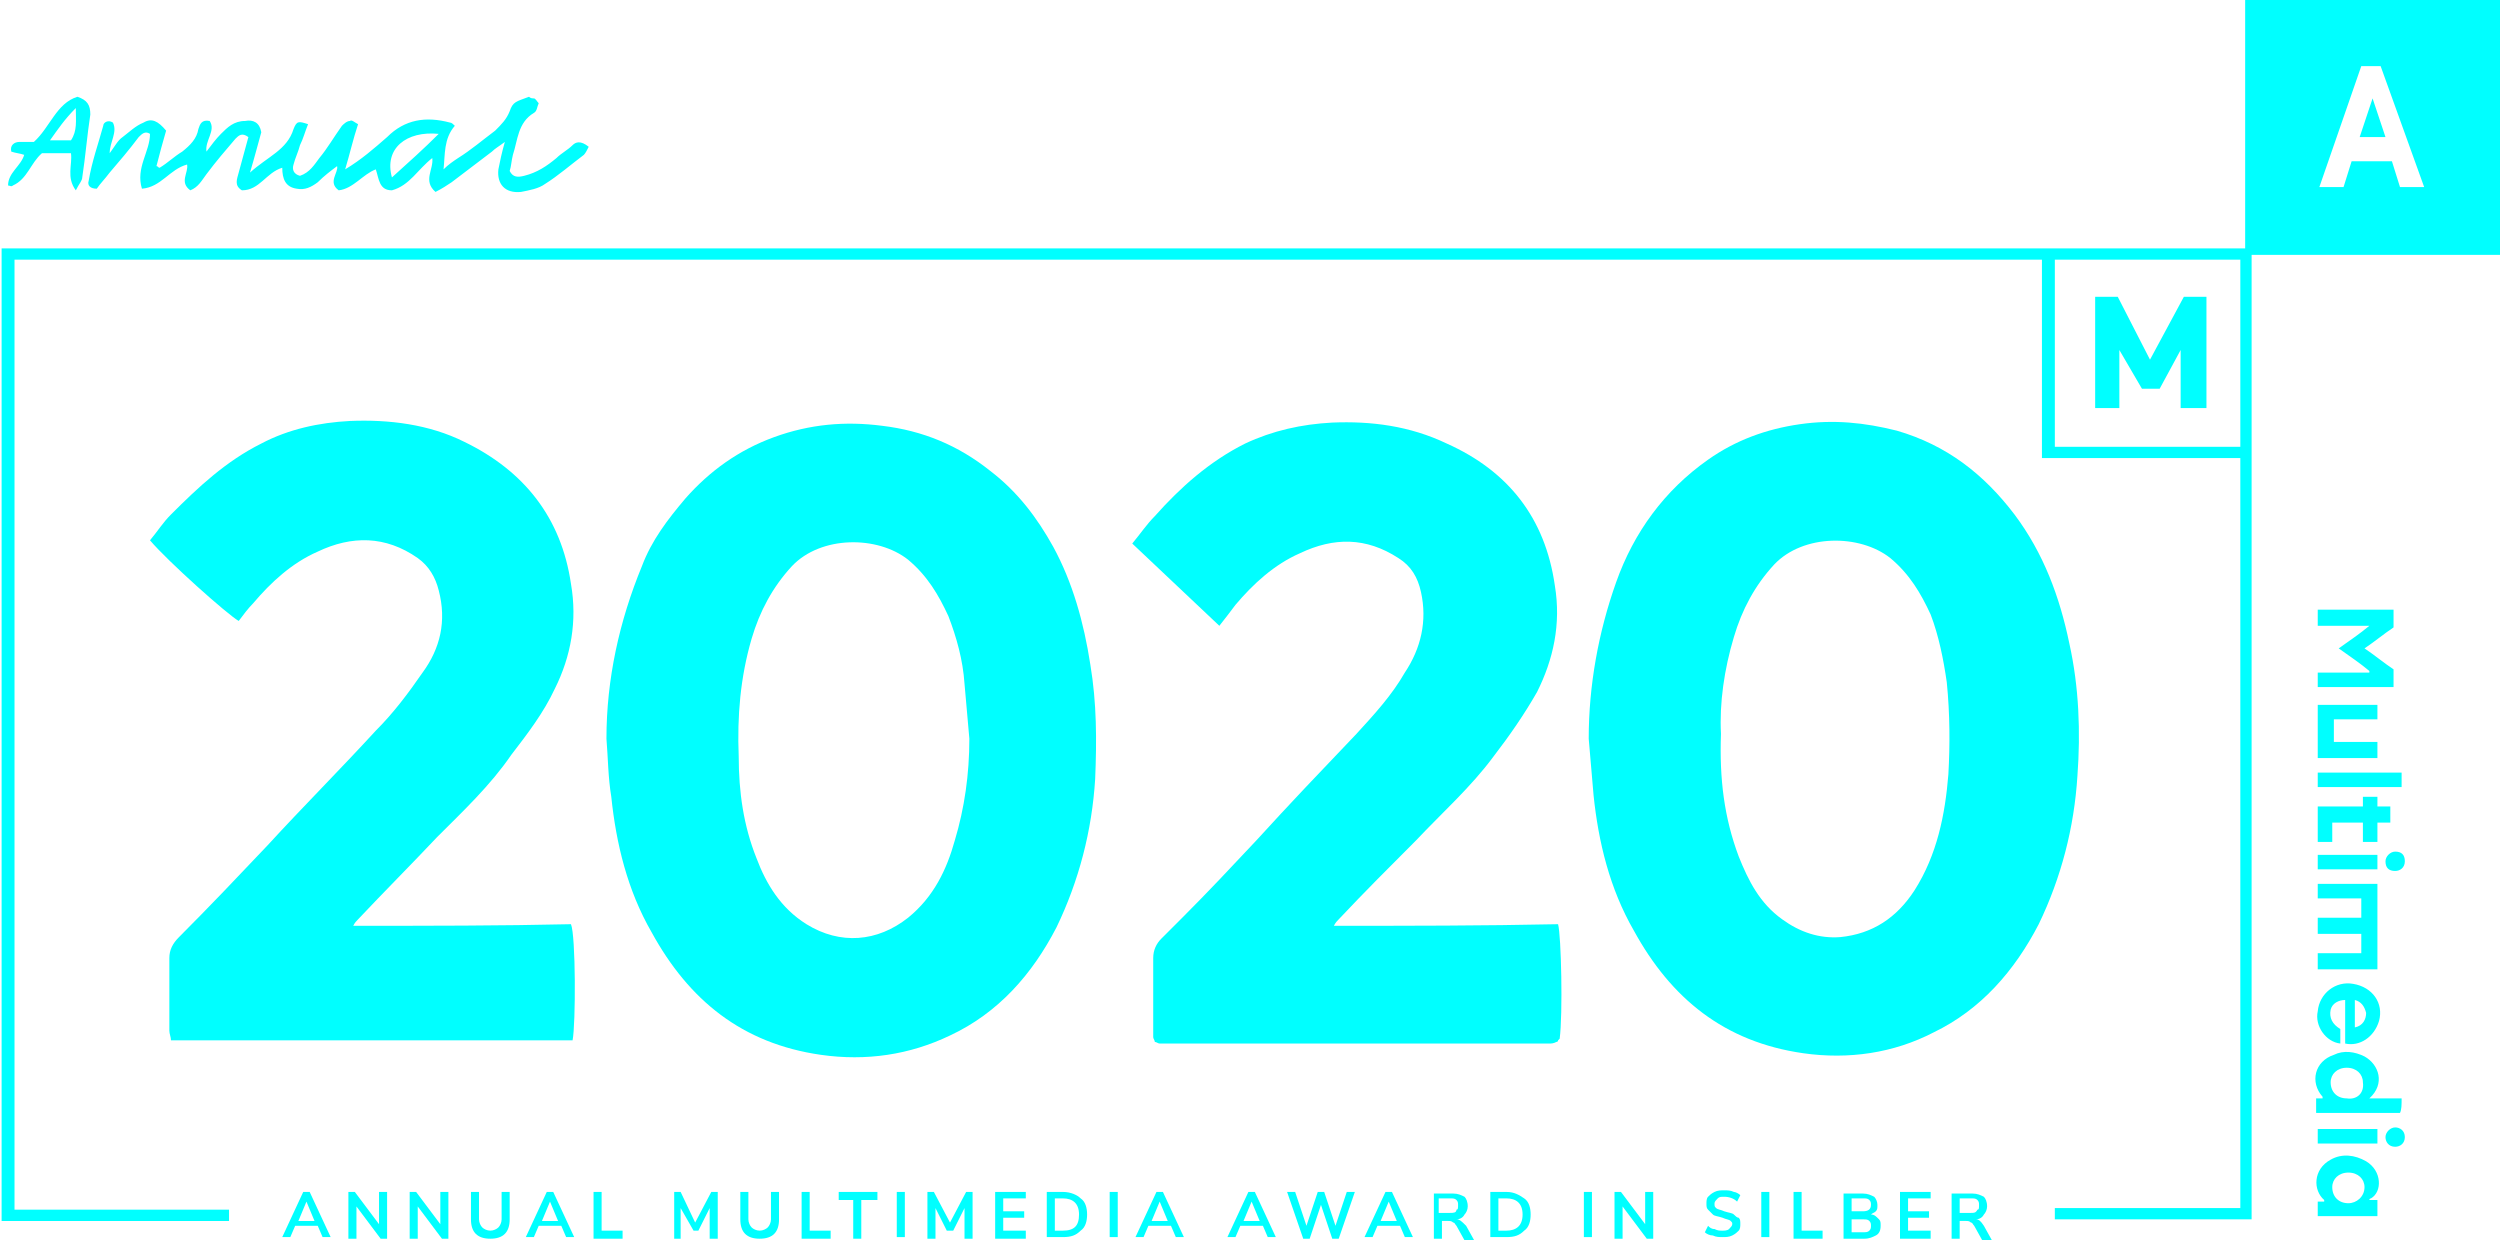 <?xml version="1.0" encoding="utf-8"?>
<!-- Generator: Adobe Illustrator 24.0.3, SVG Export Plug-In . SVG Version: 6.00 Build 0)  -->
<svg version="1.1" id="svg2574" xmlns:svg="http://www.w3.org/2000/svg"
	 xmlns="http://www.w3.org/2000/svg" xmlns:xlink="http://www.w3.org/1999/xlink" x="0px" y="0px" viewBox="0 0 155 76.9"
	 style="enable-background:new 0 0 155 76.9;" xml:space="preserve">
<style type="text/css">
	.st0{fill:#00FFFF;}
</style>
<g>
	<path class="st0" d="M65.3,33.9c-1-1.8-2.2-3.4-3.9-4.7c-2-1.6-4.2-2.5-6.7-2.8c-2.3-0.3-4.5-0.1-6.7,0.7c-2.2,0.8-4,2.1-5.5,3.8
		c-1.1,1.3-2.1,2.6-2.7,4.2c-1.4,3.4-2.2,7-2.2,10.7c0.1,1.2,0.1,2.4,0.3,3.6c0.3,2.9,1,5.8,2.5,8.4c2.3,4.2,5.6,6.9,10.5,7.6
		c2.8,0.4,5.5,0,8-1.2c3-1.4,5.1-3.8,6.6-6.7c1.4-2.9,2.2-6,2.4-9.2c0.1-2.4,0.1-4.7-0.3-7.1C67.2,38.6,66.5,36.1,65.3,33.9z
		 M59.2,52.1c-0.5,1.8-1.3,3.5-2.9,4.8c-1.9,1.5-4.2,1.7-6.3,0.4c-1.6-1-2.5-2.5-3.1-4.1c-0.8-2-1.1-4.1-1.1-6.3
		c-0.1-2.5,0.1-4.9,0.8-7.3c0.5-1.7,1.3-3.2,2.5-4.5c1.8-1.9,5.3-1.9,7.2-0.4c1.2,1,1.9,2.2,2.5,3.5c0.5,1.3,0.9,2.7,1,4.2
		c0.1,1.1,0.2,2.3,0.3,3.4C60.1,48,59.8,50.1,59.2,52.1z"/>
	<path class="st0" d="M128.3,39.9c-0.6-2.9-1.6-5.6-3.4-8c-1.9-2.5-4.2-4.3-7.3-5.2c-2-0.5-3.9-0.7-6-0.4c-2.1,0.3-4,1-5.7,2.2
		c-2.7,1.9-4.6,4.5-5.7,7.6c-1.1,3.1-1.7,6.4-1.7,9.7c0.1,1.2,0.2,2.3,0.3,3.5c0.3,2.9,1,5.8,2.5,8.4c2.3,4.2,5.6,6.9,10.5,7.6
		c2.8,0.4,5.6,0,8.1-1.3c2.9-1.4,5-3.8,6.5-6.7c1.4-2.9,2.2-6,2.4-9.2C129,45.4,128.9,42.6,128.3,39.9z M120.8,48
		c-0.2,2.5-0.7,5-2.1,7.2c-1.1,1.7-2.6,2.7-4.6,2.9c-1.3,0.1-2.5-0.3-3.6-1.1c-1.4-1-2.1-2.4-2.7-3.9c-0.9-2.4-1.2-4.8-1.1-7.6
		c-0.1-1.9,0.2-4,0.8-6c0.5-1.7,1.3-3.2,2.5-4.5c1.8-1.9,5.3-1.9,7.2-0.4c1.2,1,1.9,2.2,2.5,3.5c0.5,1.3,0.8,2.8,1,4.2
		C120.9,44.3,120.9,46.2,120.8,48z"/>
	<path class="st0" d="M82.7,57.4c0.1-0.2,0.2-0.3,0.3-0.4c1.6-1.7,3.2-3.3,4.8-4.9c1.6-1.7,3.4-3.3,4.8-5.2c1-1.3,1.9-2.6,2.7-4
		c1-2,1.5-4.2,1.1-6.6c-0.6-4.2-2.9-7.1-6.7-8.8c-2.3-1.1-4.7-1.4-7.1-1.3c-1.9,0.1-3.7,0.5-5.4,1.3c-2.2,1.1-4,2.7-5.6,4.5
		c-0.5,0.5-0.9,1.1-1.4,1.7c1.8,1.7,3.6,3.4,5.4,5.1c0.4-0.5,0.7-0.9,1-1.3c1.1-1.3,2.4-2.5,4-3.2c2.1-1,4.1-1,6.1,0.3
		c0.8,0.5,1.2,1.2,1.4,2.1c0.4,1.8,0,3.5-1,5c-0.8,1.4-1.9,2.6-3,3.8c-2.1,2.2-4.2,4.4-6.2,6.6c-1.5,1.6-3,3.2-4.6,4.8
		c-0.4,0.4-0.9,0.9-1.3,1.3c-0.3,0.3-0.5,0.7-0.5,1.2c0,1.6,0,3.3,0,4.9c0,0.1,0.1,0.2,0.1,0.3c0.1,0,0.2,0.1,0.3,0.1
		c8,0,16.1,0,24.1,0c0.2,0,0.3,0,0.5-0.1c0,0,0.1,0,0.1-0.1c0,0,0,0,0.1-0.1c0.2-1.5,0.1-6.4-0.1-7.1C91.9,57.4,87.4,57.4,82.7,57.4
		z"/>
	<path class="st0" d="M21.9,57.4c0.1-0.2,0.2-0.3,0.3-0.4c1.6-1.7,3.3-3.4,4.9-5.1c1.6-1.6,3.3-3.2,4.6-5.1c1-1.3,2-2.6,2.7-4.1
		c1-2,1.4-4.2,1-6.5c-0.6-4.1-2.9-7-6.6-8.8c-2.2-1.1-4.7-1.4-7.1-1.3c-1.9,0.1-3.8,0.5-5.5,1.4c-2.2,1.1-3.9,2.7-5.6,4.4
		c-0.5,0.5-0.8,1-1.3,1.6c1.1,1.3,4.8,4.6,5.5,5c0.3-0.4,0.6-0.8,0.9-1.1c1.1-1.3,2.4-2.5,4-3.2c2.1-1,4.2-1,6.2,0.4
		c0.7,0.5,1.1,1.2,1.3,2c0.5,1.9,0.1,3.6-1,5.1c-0.9,1.3-1.8,2.5-2.9,3.6c-2.2,2.4-4.5,4.7-6.7,7.1c-1.8,1.9-3.6,3.8-5.5,5.7
		c-0.4,0.4-0.6,0.8-0.6,1.3c0,1.5,0,3,0,4.5c0,0.2,0.1,0.4,0.1,0.6c8.3,0,16.6,0,24.9,0c0.2-1,0.2-6.5-0.1-7.2
		C31.1,57.4,26.6,57.4,21.9,57.4z"/>
	<path class="st0" d="M6,11.7c0.2-0.3,0.5-0.6,0.8-1C7.4,10,8,9.3,8.6,8.5C8.8,8.3,9,8.1,9.3,8.3c0,1.1-0.9,2.1-0.5,3.4
		c1.2-0.1,1.7-1.2,2.8-1.5c0.1,0.5-0.5,1.1,0.2,1.6c0.5-0.2,0.7-0.6,1-1c0.6-0.8,1.2-1.5,1.8-2.2c0.2-0.2,0.4-0.4,0.8-0.1
		c-0.2,0.7-0.4,1.5-0.6,2.2c-0.1,0.4-0.3,0.8,0.2,1.1c1.1,0,1.5-1.1,2.5-1.4c0,0.7,0.2,1.2,0.9,1.3c0.5,0.1,0.9-0.1,1.3-0.4
		c0.4-0.4,0.8-0.7,1.2-1c0.1,0.4-0.6,1,0.1,1.5c0.9-0.1,1.5-1,2.3-1.3c0.2,0.6,0.2,1.3,1,1.3c1.1-0.3,1.6-1.3,2.5-2
		c0.1,0.7-0.6,1.4,0.2,2.1c0.4-0.2,0.7-0.4,1-0.6c0.8-0.6,1.7-1.3,2.5-1.9c0.2-0.2,0.4-0.3,0.8-0.6c-0.2,0.7-0.3,1.2-0.4,1.7
		c-0.1,0.9,0.4,1.5,1.4,1.4c0.5-0.1,1.1-0.2,1.5-0.5c0.8-0.5,1.6-1.2,2.4-1.8c0.1-0.1,0.2-0.3,0.3-0.5C36,8.7,35.7,8.8,35.5,9
		c-0.3,0.3-0.7,0.5-1,0.8c-0.6,0.5-1.2,0.9-2,1.1c-0.4,0.1-0.7,0.1-0.9-0.3c0.1-0.3,0.1-0.6,0.2-1c0.3-0.9,0.3-2,1.3-2.6
		c0.2-0.1,0.2-0.4,0.3-0.6c-0.1-0.1-0.2-0.3-0.3-0.3C33,6.1,32.9,6.1,32.8,6c-0.8,0.3-1,0.3-1.2,0.9c-0.2,0.5-0.5,0.8-0.9,1.2
		c-0.8,0.6-1.5,1.2-2.3,1.7c-0.3,0.2-0.6,0.4-0.9,0.7c0.1-0.9,0-1.9,0.7-2.7c-0.1-0.1-0.2-0.2-0.3-0.2c-1.5-0.4-2.8-0.2-3.9,0.9
		c-0.8,0.7-1.6,1.4-2.6,2c0.3-1,0.5-1.9,0.8-2.8c-0.2-0.1-0.4-0.3-0.5-0.2c-0.2,0-0.4,0.2-0.5,0.3c-0.5,0.7-0.9,1.4-1.4,2
		c-0.3,0.4-0.6,0.9-1.2,1.1c-0.4-0.1-0.5-0.4-0.4-0.7c0.1-0.4,0.3-0.8,0.4-1.2c0.2-0.4,0.3-0.8,0.5-1.3c-0.6-0.2-0.7-0.2-0.9,0.3
		c-0.4,1.3-1.6,1.7-2.7,2.7c0.3-1,0.5-1.8,0.7-2.5c-0.1-0.6-0.5-0.8-1-0.7c-0.7,0-1.1,0.4-1.5,0.8c-0.3,0.3-0.6,0.7-0.9,1.1
		c-0.1-0.7,0.6-1.3,0.2-1.9c-0.5-0.1-0.6,0.2-0.7,0.5c-0.1,0.6-0.5,1-1,1.4c-0.5,0.3-0.9,0.7-1.4,1c-0.1,0-0.1-0.1-0.2-0.1
		c0.2-0.8,0.4-1.5,0.6-2.2C9.8,7.5,9.4,7.3,8.9,7.6C8.4,7.8,8,8.2,7.6,8.5c-0.3,0.2-0.5,0.6-0.8,1c0-0.7,0.5-1.3,0.2-1.9
		c-0.3-0.2-0.6,0-0.6,0.2c-0.3,1.1-0.7,2.2-0.9,3.4C5.4,11.5,5.6,11.7,6,11.7z M27.2,8.3c-0.9,0.9-1.9,1.8-2.9,2.7
		C23.8,9.2,25.2,8.1,27.2,8.3z"/>
	<path class="st0" d="M0.8,11.5c0.9-0.4,1.1-1.4,1.8-2c0.6,0,1.2,0,1.8,0c0.1,0.7-0.3,1.5,0.3,2.3c0.2-0.4,0.4-0.6,0.4-0.8
		c0.2-1.3,0.3-2.6,0.5-3.9C5.6,6.5,5.4,6.2,4.8,6C3.5,6.4,3.1,7.9,2.1,8.8c-0.2,0-0.6,0-0.9,0C0.9,8.8,0.6,9,0.7,9.4
		C1,9.5,1.2,9.5,1.5,9.6c-0.2,0.7-1,1.1-1,1.9C0.6,11.5,0.7,11.6,0.8,11.5z M4.7,6.7c0,0.8,0.1,1.4-0.3,2c-0.4,0-0.8,0-1.3,0
		C3.6,8,4,7.4,4.7,6.7z"/>
	<polygon class="st0" points="131.4,21.7 132.8,24.1 133.9,24.1 135.2,21.7 135.2,25.3 136.8,25.3 136.8,18.4 135.4,18.4 
		133.3,22.3 131.3,18.4 129.9,18.4 129.9,25.3 131.4,25.3 	"/>
	<polygon class="st0" points="146.3,8.5 147.9,8.5 147.1,6.1 	"/>
	<path class="st0" d="M139.2,0v15.4h-12.6H0.1v60.3h14.1v-0.7H0.9V16.1h125.7v12.3h12.3v46.5h-11.5v0.7h12.2V28.4V15.8H155V0H139.2z
		 M138.9,27.7h-11.5V16.1h11.5V27.7z M148.8,11.6l-0.5-1.6h-2.5l-0.5,1.6h-1.5l2.6-7.5h1.2l2.7,7.5H148.8z"/>
	<path class="st0" d="M18.8,73.9l-1.3,2.8H18l0.3-0.7h1.4l0.3,0.7h0.5l-1.3-2.8H18.8z M18.5,75.7l0.5-1.2l0.5,1.2H18.5z"/>
	<polygon class="st0" points="23.5,75.9 22,73.9 21.6,73.9 21.6,76.8 22.1,76.8 22.1,74.8 23.6,76.8 24,76.8 24,73.9 23.5,73.9 	"/>
	<polygon class="st0" points="27.3,75.9 25.8,73.9 25.4,73.9 25.4,76.8 25.9,76.8 25.9,74.8 27.4,76.8 27.8,76.8 27.8,73.9 
		27.3,73.9 	"/>
	<path class="st0" d="M31.1,75.6c0,0.2-0.1,0.4-0.2,0.5c-0.1,0.1-0.3,0.2-0.5,0.2c-0.2,0-0.4-0.1-0.5-0.2c-0.1-0.1-0.2-0.3-0.2-0.5
		v-1.7h-0.5v1.7c0,0.4,0.1,0.7,0.3,0.9c0.2,0.2,0.5,0.3,0.9,0.3c0.4,0,0.7-0.1,0.9-0.3c0.2-0.2,0.3-0.5,0.3-0.9v-1.7h-0.5V75.6z"/>
	<path class="st0" d="M33.9,73.9l-1.3,2.8h0.5l0.3-0.7h1.4l0.3,0.7h0.5l-1.3-2.8H33.9z M33.6,75.7l0.5-1.2l0.5,1.2H33.6z"/>
	<polygon class="st0" points="37.3,73.9 36.8,73.9 36.8,76.8 38.6,76.8 38.6,76.3 37.3,76.3 	"/>
	<polygon class="st0" points="43.1,75.8 42.2,73.9 41.8,73.9 41.8,76.8 42.2,76.8 42.2,74.9 43,76.3 43.3,76.3 44,74.9 44,76.8 
		44.5,76.8 44.5,73.9 44.1,73.9 	"/>
	<path class="st0" d="M47.8,75.6c0,0.2-0.1,0.4-0.2,0.5c-0.1,0.1-0.3,0.2-0.5,0.2c-0.2,0-0.4-0.1-0.5-0.2c-0.1-0.1-0.2-0.3-0.2-0.5
		v-1.7h-0.5v1.7c0,0.4,0.1,0.7,0.3,0.9c0.2,0.2,0.5,0.3,0.9,0.3c0.4,0,0.7-0.1,0.9-0.3c0.2-0.2,0.3-0.5,0.3-0.9v-1.7h-0.5V75.6z"/>
	<polygon class="st0" points="50.2,73.9 49.7,73.9 49.7,76.8 51.5,76.8 51.5,76.3 50.2,76.3 	"/>
	<polygon class="st0" points="52,74.4 52.9,74.4 52.9,76.8 53.4,76.8 53.4,74.4 54.4,74.4 54.4,73.9 52,73.9 	"/>
	<rect x="55.6" y="73.9" class="st0" width="0.5" height="2.8"/>
	<polygon class="st0" points="58.9,75.8 57.9,73.9 57.5,73.9 57.5,76.8 58,76.8 58,74.9 58.7,76.3 59.1,76.3 59.8,74.9 59.8,76.8 
		60.3,76.8 60.3,73.9 59.9,73.9 	"/>
	<polygon class="st0" points="61.7,76.8 63.6,76.8 63.6,76.3 62.2,76.3 62.2,75.5 63.5,75.5 63.5,75.1 62.2,75.1 62.2,74.3 
		63.6,74.3 63.6,73.9 61.7,73.9 	"/>
	<path class="st0" d="M65.9,73.9h-1v2.8h1c0.5,0,0.8-0.1,1.1-0.4c0.3-0.2,0.4-0.6,0.4-1c0-0.4-0.1-0.8-0.4-1
		C66.8,74.1,66.4,73.9,65.9,73.9z M65.9,76.3h-0.5v-2h0.5c0.6,0,1,0.3,1,1C66.9,76,66.6,76.3,65.9,76.3z"/>
	<rect x="68.8" y="73.9" class="st0" width="0.5" height="2.8"/>
	<path class="st0" d="M71.7,73.9l-1.3,2.8h0.5l0.3-0.7h1.4l0.3,0.7h0.5l-1.3-2.8H71.7z M71.4,75.7l0.5-1.2l0.5,1.2H71.4z"/>
	<path class="st0" d="M77.4,73.9l-1.3,2.8h0.5l0.3-0.7h1.4l0.3,0.7h0.5l-1.3-2.8H77.4z M77.1,75.7l0.5-1.2l0.5,1.2H77.1z"/>
	<polygon class="st0" points="82.8,76 82.1,73.9 81.7,73.9 81,76 80.3,73.9 79.8,73.9 80.8,76.8 81.2,76.8 81.9,74.7 82.6,76.8 
		83,76.8 84,73.9 83.5,73.9 	"/>
	<path class="st0" d="M85.9,73.9l-1.3,2.8h0.5l0.3-0.7h1.4l0.3,0.7h0.5l-1.3-2.8H85.9z M85.6,75.7l0.5-1.2l0.5,1.2H85.6z"/>
	<path class="st0" d="M90.3,75.6c0.2,0,0.4-0.1,0.5-0.3c0.1-0.1,0.2-0.3,0.2-0.5c0-0.3-0.1-0.5-0.2-0.6c-0.2-0.1-0.4-0.2-0.7-0.2
		h-1.2v2.8h0.5v-1.1h0.4c0.1,0,0.2,0,0.3,0.1c0.1,0,0.1,0.1,0.2,0.2l0.5,0.9h0.6l-0.5-0.9C90.6,75.7,90.5,75.6,90.3,75.6z
		 M89.9,75.2h-0.7v-0.9h0.7c0.2,0,0.3,0,0.4,0.1c0.1,0.1,0.1,0.2,0.1,0.3c0,0.2,0,0.3-0.1,0.3C90.3,75.2,90.1,75.2,89.9,75.2z"/>
	<path class="st0" d="M93.4,73.9h-1v2.8h1c0.5,0,0.8-0.1,1.1-0.4c0.3-0.2,0.4-0.6,0.4-1c0-0.4-0.1-0.8-0.4-1
		C94.2,74.1,93.9,73.9,93.4,73.9z M93.4,76.3h-0.5v-2h0.5c0.6,0,1,0.3,1,1C94.4,76,94,76.3,93.4,76.3z"/>
	<rect x="98.2" y="73.9" class="st0" width="0.5" height="2.8"/>
	<polygon class="st0" points="102,75.9 100.5,73.9 100.1,73.9 100.1,76.8 100.6,76.8 100.6,74.8 102.1,76.8 102.5,76.8 102.5,73.9 
		102,73.9 	"/>
	<path class="st0" d="M107.5,75.3c-0.1-0.1-0.3-0.1-0.6-0.2c-0.2-0.1-0.4-0.1-0.5-0.2c-0.1-0.1-0.1-0.1-0.1-0.3
		c0-0.1,0.1-0.2,0.2-0.3c0.1-0.1,0.2-0.1,0.4-0.1c0.3,0,0.6,0.1,0.8,0.3l0.2-0.4c-0.1-0.1-0.3-0.2-0.4-0.2c-0.2-0.1-0.4-0.1-0.6-0.1
		c-0.2,0-0.4,0-0.6,0.1c-0.2,0.1-0.3,0.2-0.4,0.3c-0.1,0.1-0.1,0.3-0.1,0.4c0,0.2,0,0.3,0.1,0.4c0.1,0.1,0.2,0.2,0.3,0.3
		c0.1,0.1,0.3,0.1,0.6,0.2c0.2,0.1,0.4,0.1,0.5,0.2c0.1,0.1,0.1,0.1,0.1,0.2c0,0.1-0.1,0.2-0.2,0.3c-0.1,0.1-0.3,0.1-0.4,0.1
		c-0.2,0-0.3,0-0.5-0.1c-0.2,0-0.3-0.1-0.4-0.2l-0.2,0.4c0.1,0.1,0.3,0.2,0.5,0.2c0.2,0.1,0.4,0.1,0.6,0.1c0.2,0,0.4,0,0.6-0.1
		c0.2-0.1,0.3-0.2,0.4-0.3c0.1-0.1,0.1-0.3,0.1-0.4c0-0.2,0-0.3-0.1-0.4C107.7,75.5,107.6,75.4,107.5,75.3z"/>
	<rect x="109.2" y="73.9" class="st0" width="0.5" height="2.8"/>
	<polygon class="st0" points="111.7,73.9 111.2,73.9 111.2,76.8 113,76.8 113,76.3 111.7,76.3 	"/>
	<path class="st0" d="M116,75.3c0.1-0.1,0.2-0.1,0.3-0.2c0.1-0.1,0.1-0.2,0.1-0.4c0-0.2-0.1-0.4-0.2-0.5c-0.2-0.1-0.4-0.2-0.7-0.2
		h-1.2v2.8h1.3c0.3,0,0.5-0.1,0.7-0.2c0.2-0.1,0.3-0.3,0.3-0.6c0-0.2,0-0.3-0.1-0.4C116.3,75.4,116.2,75.3,116,75.3z M114.8,74.3
		h0.7c0.2,0,0.3,0,0.4,0.1c0.1,0.1,0.1,0.2,0.1,0.3c0,0.3-0.2,0.4-0.5,0.4h-0.7V74.3z M115.9,76.3c-0.1,0.1-0.2,0.1-0.4,0.1h-0.7
		v-0.8h0.7c0.2,0,0.3,0,0.4,0.1c0.1,0.1,0.1,0.2,0.1,0.3C116,76.1,116,76.2,115.9,76.3z"/>
	<polygon class="st0" points="117.8,76.8 119.7,76.8 119.7,76.3 118.3,76.3 118.3,75.5 119.6,75.5 119.6,75.1 118.3,75.1 
		118.3,74.3 119.7,74.3 119.7,73.9 117.8,73.9 	"/>
	<path class="st0" d="M122.5,75.6c0.2,0,0.4-0.1,0.5-0.3c0.1-0.1,0.2-0.3,0.2-0.5c0-0.3-0.1-0.5-0.2-0.6c-0.2-0.1-0.4-0.2-0.7-0.2
		H121v2.8h0.5v-1.1h0.4c0.1,0,0.2,0,0.3,0.1c0.1,0,0.1,0.1,0.2,0.2l0.5,0.9h0.6l-0.5-0.9C122.8,75.7,122.7,75.6,122.5,75.6z
		 M122.2,75.2h-0.7v-0.9h0.7c0.2,0,0.3,0,0.4,0.1c0.1,0.1,0.1,0.2,0.1,0.3c0,0.2,0,0.3-0.1,0.3C122.5,75.2,122.4,75.2,122.2,75.2z"
		/>
	<path class="st0" d="M148.4,37.8c-1.6,0-3.1,0-4.7,0c0,0.3,0,0.6,0,1c1.1,0,2.1,0,3.2,0c0,0,0,0,0,0c-0.6,0.5-1.2,0.9-1.9,1.4
		c0.7,0.5,1.3,0.9,1.9,1.4c0,0,0,0,0,0.1c-1.1,0-2.1,0-3.2,0c0,0.3,0,0.6,0,0.9c1.6,0,3.1,0,4.7,0c0-0.4,0-0.7,0-1.1
		c-0.6-0.4-1.2-0.9-1.8-1.3c0.6-0.4,1.2-0.9,1.8-1.3C148.4,38.5,148.4,38.2,148.4,37.8z"/>
	<path class="st0" d="M147.4,54.8c-1.2,0-2.5,0-3.7,0c0,0.3,0,0.6,0,0.9c0.9,0,1.8,0,2.7,0c0,0.4,0,0.8,0,1.2c-0.9,0-1.8,0-2.7,0
		c0,0.3,0,0.6,0,1c0.9,0,1.8,0,2.7,0c0,0.4,0,0.8,0,1.2c-0.9,0-1.8,0-2.7,0c0,0.3,0,0.6,0,1c1.2,0,2.4,0,3.7,0
		C147.4,58.4,147.4,56.6,147.4,54.8z"/>
	<path class="st0" d="M148.9,68.1c-0.6,0-1.3,0-2,0c1-0.9,0.6-2.1-0.3-2.6c-0.6-0.3-1.3-0.4-1.9-0.1c-1.2,0.4-1.5,1.7-0.7,2.6
		c0,0,0,0,0,0.1c-0.2,0-0.3,0-0.4,0c0,0.3,0,0.6,0,0.9c1.7,0,3.4,0,5.2,0C148.9,68.8,148.9,68.5,148.9,68.1z M145.5,68.1
		c-0.6,0-1-0.4-1-1c0-0.5,0.4-0.9,1-0.9c0.6,0,1,0.4,1,0.9C146.6,67.8,146.1,68.2,145.5,68.1z"/>
	<path class="st0" d="M146.7,72c-0.7-0.4-1.5-0.5-2.2-0.1c-1.1,0.6-1.1,1.9-0.4,2.5c0,0,0,0,0,0.1c-0.1,0-0.3,0-0.4,0
		c0,0.3,0,0.6,0,0.9c1.2,0,2.4,0,3.7,0c0-0.3,0-0.6,0-1c-0.2,0-0.3,0-0.5,0c0-0.1,0.1-0.1,0.1-0.1C147.7,73.9,147.7,72.6,146.7,72z
		 M145.6,74.6c-0.6,0-1-0.4-1-1c0-0.5,0.4-0.9,1-0.9c0.6,0,1,0.4,1,0.9C146.6,74.2,146.1,74.6,145.6,74.6z"/>
	<path class="st0" d="M145.1,64.7c0-0.3,0-0.6,0-0.9c-0.5-0.3-0.7-0.7-0.6-1.2c0.1-0.4,0.5-0.6,0.9-0.6c0,0.9,0,1.8,0,2.7
		c0.9,0.2,1.8-0.4,2.1-1.4c0.3-1.1-0.4-2.1-1.6-2.3c-1.1-0.2-2.1,0.6-2.2,1.7C143.5,63.6,144.2,64.6,145.1,64.7z M146,62
		c0.4,0.1,0.6,0.4,0.7,0.8c0,0.4-0.2,0.8-0.7,0.9C146,63.1,146,62.6,146,62z"/>
	<path class="st0" d="M147.4,44.6c0-0.3,0-0.6,0-0.9c-1.2,0-2.4,0-3.7,0c0,1.1,0,2.2,0,3.3c1.2,0,2.4,0,3.7,0c0-0.3,0-0.6,0-1
		c-0.9,0-1.8,0-2.7,0c0-0.5,0-0.9,0-1.4C145.6,44.6,146.5,44.6,147.4,44.6z"/>
	<path class="st0" d="M147.4,51c0.3,0,0.5,0,0.8,0c0-0.3,0-0.6,0-1c-0.3,0-0.5,0-0.8,0c0-0.2,0-0.4,0-0.6c-0.3,0-0.6,0-0.9,0
		c0,0.2,0,0.4,0,0.6c-0.9,0-1.9,0-2.8,0c0,0.7,0,1.5,0,2.2c0.3,0,0.6,0,0.9,0c0-0.4,0-0.8,0-1.2c0.6,0,1.2,0,1.9,0
		c0,0.4,0,0.8,0,1.2c0.3,0,0.6,0,0.9,0C147.4,51.8,147.4,51.4,147.4,51z"/>
	<path class="st0" d="M143.7,48.8c1.7,0,3.4,0,5.2,0c0-0.3,0-0.6,0-0.9c-1.7,0-3.4,0-5.2,0C143.7,48.2,143.7,48.5,143.7,48.8z"/>
	<path class="st0" d="M143.7,70.9c1.2,0,2.5,0,3.7,0c0-0.3,0-0.6,0-0.9c-1.2,0-2.4,0-3.7,0C143.7,70.3,143.7,70.6,143.7,70.9z"/>
	<path class="st0" d="M147.4,53c-1.2,0-2.4,0-3.7,0c0,0.3,0,0.6,0,0.9c1.2,0,2.5,0,3.7,0C147.4,53.6,147.4,53.3,147.4,53z"/>
	<path class="st0" d="M148.5,69.9c-0.3,0-0.6,0.3-0.6,0.6c0,0.3,0.2,0.6,0.6,0.6c0.3,0,0.6-0.2,0.6-0.6
		C149.1,70.1,148.8,69.9,148.5,69.9z"/>
	<path class="st0" d="M149.1,53.4c0-0.4-0.2-0.6-0.6-0.6c-0.3,0-0.6,0.3-0.6,0.6c0,0.4,0.2,0.6,0.6,0.6
		C148.8,54,149.1,53.8,149.1,53.4z"/>
</g>
</svg>

